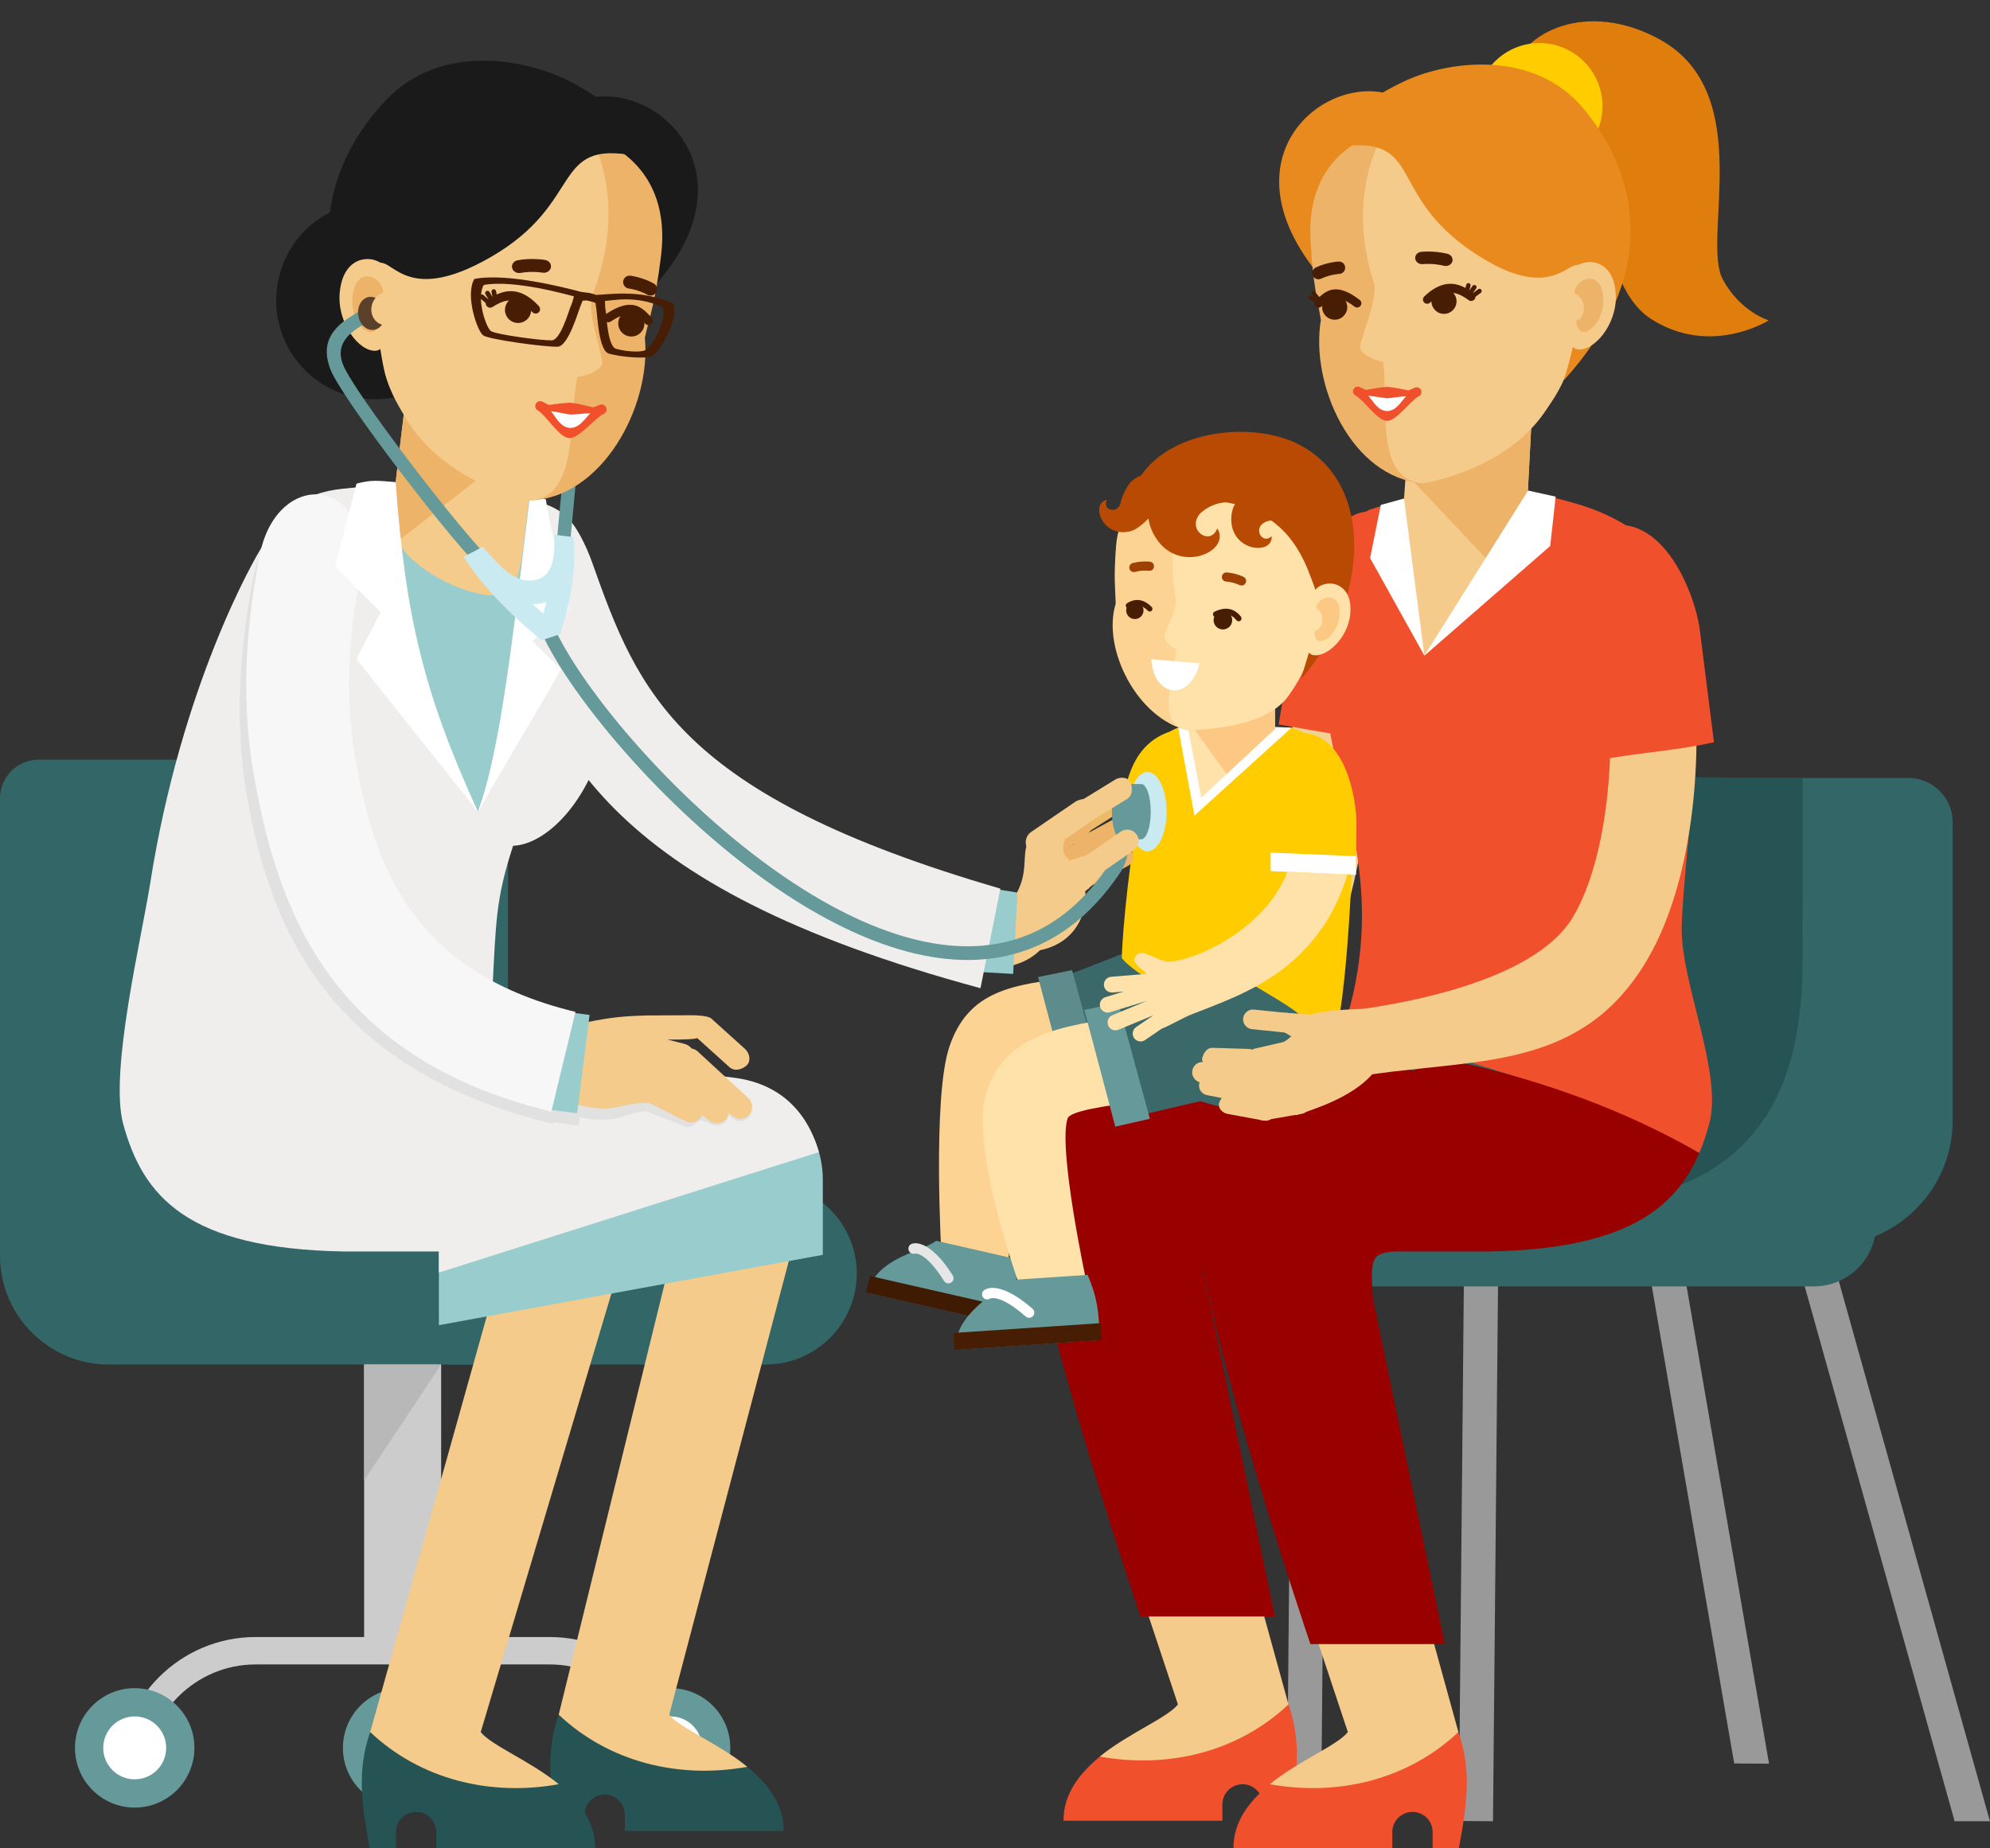 <?xml version="1.0" encoding="UTF-8"?><svg xmlns="http://www.w3.org/2000/svg" xmlns:xlink="http://www.w3.org/1999/xlink" height="607.0" preserveAspectRatio="xMidYMid meet" version="1.0" viewBox="0.0 -7.0 653.4 607.0" width="653.4" zoomAndPan="magnify"><rect x="0.0" y="-7.0" width="653.4" height="607.0" fill="#333333" stroke="none"/><defs><clipPath id="a"><path d="M 591 406 L 653.379 406 L 653.379 592 L 591 592 Z M 591 406"/></clipPath></defs><g><g><path d="M 455.848 215.633 C 453.973 222.324 452.617 232.328 451.105 243.461 C 447.777 267.984 443.777 297.449 431.266 318.551 C 416.766 343 404.555 346.254 382.758 352.051 C 379.223 352.988 375.418 354.004 372.52 354.844 L 364.707 327.887 C 369.434 326.512 372.641 325.656 375.605 324.871 C 390.23 320.98 398.426 318.797 407.059 304.242 C 416.719 287.953 420.293 261.629 423.266 239.719 C 424.926 227.461 426.422 216.445 428.781 208.039 L 455.848 215.633" fill="#f2d291" fill-rule="evenodd"/></g><g><path d="M 462.578 238.344 C 448.328 235.867 434.074 233.395 419.824 230.918 C 424.695 202.105 430.777 160.551 450.281 160.949 C 476.406 161.484 475.566 192.512 472.156 204.555 L 462.578 238.344" fill="#f1502d" fill-rule="evenodd"/></g><g><path d="M 449.734 402.043 L 600.195 402.043 C 622.715 402.043 641.137 383.621 641.137 361.105 L 641.137 262.992 C 641.137 255.012 634.605 248.484 626.629 248.484 L 449.734 248.484 L 449.734 402.043" fill="#366" fill-rule="evenodd"/></g><g><path d="M 491.934 407.586 L 490.211 591.094 L 478.988 591.004 L 480.711 407.496 L 491.934 407.586" fill="#999" fill-rule="evenodd"/></g><g><path d="M 552.559 408.328 L 580.848 572.195 L 569.414 572.117 L 541.469 410.223 L 552.559 408.328" fill="#999" fill-rule="evenodd"/></g><g clip-path="url(#a)"><path d="M 601.848 406.891 L 653.379 591.094 L 641.785 591.094 L 591.02 409.926 L 601.848 406.891" fill="#999" fill-rule="evenodd"/></g><g><path d="M 413.57 415.453 L 595.605 415.453 C 606.836 415.453 616.016 406.27 616.016 395.047 L 616.016 395.039 C 616.016 383.812 606.836 374.633 595.605 374.633 L 413.57 374.633 C 402.348 374.633 393.164 383.816 393.164 395.039 L 393.164 395.047 C 393.164 406.27 402.348 415.453 413.57 415.453" fill="#366" fill-rule="evenodd"/></g><g><path d="M 499.535 247.527 C 499.383 277.664 499.23 359.008 499.078 389.145 C 621.105 389.145 390.77 389.145 512.793 389.145 C 581.789 387.949 590.723 344.652 591.777 313.441 C 591.945 308.48 591.91 252.617 591.891 248.484 C 548.512 248.484 542.918 247.527 499.535 247.527" fill="#265454" fill-rule="evenodd"/></g><g><path d="M 435.578 396.316 L 433.844 580.988 L 422.621 580.902 L 424.355 396.227 L 435.578 396.316" fill="#999" fill-rule="evenodd"/></g><g><path d="M 388.844 552.719 C 415.402 552.719 396.504 552.719 423.062 552.719 C 427.531 565.449 425.801 576.867 423.219 590.918 L 414.605 590.918 L 414.605 585.559 C 414.605 581.918 411.629 578.938 407.984 578.938 C 404.34 578.938 401.359 581.918 401.359 585.559 L 401.359 590.918 L 349.211 590.918 C 349.094 582.234 354.387 575.461 361.012 569.961 C 370.223 562.309 385.441 557.129 388.844 552.719" fill="#f1502d" fill-rule="evenodd"/></g><g><path d="M 407.52 496.355 L 368.027 496.355 L 386.766 552.719 C 383.379 557.105 370.34 562.262 361.148 569.848 C 383.637 573.902 406.535 568.324 423.059 552.719 L 407.52 496.355" fill="#f5cb8b" fill-rule="evenodd"/></g><g><path d="M 394.98 410.301 L 418.59 523.84 L 374.477 523.84 C 374.477 523.84 332.957 401.879 336.852 374.633 C 340.742 347.391 388.422 344.234 388.422 344.234 C 398.918 335.445 419.148 333.941 419.23 331.734 C 428.293 333.938 465.164 341.109 502.137 362.574 C 494.152 381.27 477.227 394.129 433.016 394.895 L 401.754 394.895 C 394.758 395.652 394.074 396.578 394.98 410.301" fill="#900" fill-rule="evenodd"/></g><g><path d="M 441.289 330.441 C 454.891 287.785 441.359 258.883 436.801 233.941 C 433.543 216.129 439.672 163.832 449.715 160.383 C 455.633 158.352 462.113 156.887 468.312 155.137 C 481.906 151.305 490.414 150.539 517.965 158.543 C 537.426 164.199 549.465 176.719 553.977 187.738 C 563.09 201.684 552.703 275.488 552.172 297.195 C 551.719 315.734 565.812 345.141 561.184 362.129 C 560.281 365.441 559.223 368.625 557.926 371.656 C 520.957 350.191 450.352 332.641 441.289 330.441" fill="#f1502d" fill-rule="evenodd"/></g><g><path d="M 119.559 537.605 L 144.848 537.605 L 144.848 431.078 L 119.559 431.078 L 119.559 537.605" fill="#ccc" fill-rule="evenodd"/></g><g><path d="M 166.805 441.105 L 35.676 441.105 C 16.055 441.105 0 425.051 0 405.426 L 0 255.117 C 0 248.164 5.688 242.477 12.645 242.477 L 166.805 242.477 L 166.805 441.105" fill="#366" fill-rule="evenodd"/></g><g><path d="M 149.426 441.105 L 251.449 441.105 C 267.879 441.105 281.316 427.664 281.316 411.238 L 281.316 411.234 C 281.316 394.809 267.879 381.367 251.449 381.367 L 149.426 381.367 C 133 381.367 119.559 394.809 119.559 411.234 L 119.559 411.238 C 119.559 427.664 133 441.105 149.426 441.105" fill="#366" fill-rule="evenodd"/></g><g><path d="M 119.559 441.105 L 119.559 479.16 L 144.848 441.105 Z M 119.559 441.105" fill="#b8b8b8" fill-rule="evenodd"/></g><g><path d="M 132.203 539.598 L 83.902 539.598 C 74.035 539.598 65.066 543.641 58.559 550.145 C 52.051 556.652 48.012 565.625 48.012 575.488 L 39.004 575.488 C 39.004 563.137 44.055 551.91 52.188 543.777 C 60.324 535.641 71.551 530.594 83.902 530.594 L 132.203 530.594 L 132.203 539.598" fill="#ccc" fill-rule="evenodd"/></g><g><path d="M 44.227 547.387 C 55.059 547.387 63.836 556.164 63.836 566.996 C 63.836 577.824 55.059 586.605 44.227 586.605 C 33.398 586.605 24.621 577.824 24.621 566.996 C 24.621 556.164 33.398 547.387 44.227 547.387" fill="#699" fill-rule="evenodd"/></g><g><path d="M 44.227 556.664 C 49.934 556.664 54.562 561.289 54.562 566.996 C 54.562 572.703 49.934 577.328 44.227 577.328 C 38.523 577.328 33.898 572.703 33.898 566.996 C 33.898 561.289 38.523 556.664 44.227 556.664" fill="#fff" fill-rule="evenodd"/></g><g><path d="M 132.203 539.598 L 180.504 539.598 C 190.367 539.598 199.34 543.641 205.848 550.145 C 212.355 556.652 216.395 565.625 216.395 575.488 L 225.398 575.488 C 225.398 563.137 220.352 551.91 212.215 543.777 C 204.082 535.641 192.855 530.594 180.504 530.594 L 132.203 530.594 L 132.203 539.598" fill="#ccc" fill-rule="evenodd"/></g><g><path d="M 220.176 547.387 C 209.348 547.387 200.57 556.164 200.57 566.996 C 200.57 577.824 209.348 586.605 220.176 586.605 C 231.008 586.605 239.785 577.824 239.785 566.996 C 239.785 556.164 231.008 547.387 220.176 547.387" fill="#699" fill-rule="evenodd"/></g><g><path d="M 220.176 556.664 C 214.469 556.664 209.844 561.289 209.844 566.996 C 209.844 572.703 214.469 577.328 220.176 577.328 C 225.883 577.328 230.512 572.703 230.512 566.996 C 230.512 561.289 225.883 556.664 220.176 556.664" fill="#fff" fill-rule="evenodd"/></g><g><path d="M 132.203 547.387 C 143.031 547.387 151.812 556.164 151.812 566.996 C 151.812 577.824 143.031 586.605 132.203 586.605 C 121.371 586.605 112.594 577.824 112.594 566.996 C 112.594 556.164 121.371 547.387 132.203 547.387" fill="#699" fill-rule="evenodd"/></g><g><path d="M 132.203 556.664 C 137.91 556.664 142.535 561.289 142.535 566.996 C 142.535 572.703 137.91 577.328 132.203 577.328 C 126.496 577.328 121.871 572.703 121.871 566.996 C 121.871 561.289 126.496 556.664 132.203 556.664" fill="#fff" fill-rule="evenodd"/></g><g><path d="M 217.664 556.094 C 191.109 556.094 210.008 556.094 183.449 556.094 C 178.98 568.824 180.711 580.242 183.293 594.293 L 191.902 594.293 L 191.902 588.934 C 191.902 585.289 194.883 582.312 198.527 582.312 C 202.172 582.312 205.148 585.289 205.148 588.934 L 205.148 594.293 L 257.297 594.293 C 257.414 585.609 252.121 578.832 245.5 573.332 C 236.289 565.684 221.07 560.5 217.664 556.094" fill="#265454" fill-rule="evenodd"/></g><g><path d="M 227.496 376.801 L 266.988 376.801 L 219.746 556.094 C 223.133 560.48 236.172 565.633 245.363 573.219 C 222.875 577.273 199.973 571.695 183.449 556.094 L 227.496 376.801" fill="#f5cb8b" fill-rule="evenodd"/></g><g><path d="M 155.766 561.801 C 129.207 561.801 148.109 561.801 121.551 561.801 C 117.078 574.535 118.809 585.949 121.391 600 L 130.004 600 L 130.004 594.641 C 130.004 591 132.984 588.02 136.625 588.02 C 140.27 588.02 143.25 591 143.25 594.641 L 143.25 600 L 195.398 600 C 195.516 591.32 190.223 584.543 183.602 579.043 C 174.387 571.391 159.172 566.211 155.766 561.801" fill="#265454" fill-rule="evenodd"/></g><g><path d="M 172.445 380.227 L 211.938 380.227 L 157.844 561.801 C 161.23 566.188 174.27 571.344 183.465 578.93 C 160.973 582.984 138.07 577.406 121.551 561.801 L 172.445 380.227" fill="#f5cb8b" fill-rule="evenodd"/></g><g><path d="M 270.16 405.086 L 144.098 428.191 L 144.098 347.512 L 237.316 347.512 C 255.379 347.512 270.16 362.293 270.16 380.355 L 270.16 405.086" fill="#9cc" fill-rule="evenodd"/></g><g><path d="M 144.098 410.914 C 185.633 397.742 227.078 384.602 268.895 371.344 C 264.953 357.625 255.602 348.68 240.773 346.887 L 160.652 337.199 C 164.398 275.797 159.074 295.441 188.273 216.629 C 194.566 199.645 194.785 180.938 188.598 166.438 C 186.156 160.711 179.082 157.941 172.922 157.07 L 133 151.438 L 112.539 153.5 C 99.438 154.82 90.711 161.254 86.203 172.277 C 83.422 176.531 59.539 218.07 49.324 283.016 C 46.441 301.332 35.832 345.145 40.457 362.129 C 46.922 385.859 61.453 403.09 112.84 403.98 L 144.098 403.98 L 144.098 410.914" fill="#f0eded" fill-rule="evenodd"/></g><g><path d="M 444.633 561.801 C 471.191 561.801 452.293 561.801 478.852 561.801 C 483.32 574.535 481.59 585.949 479.008 600 L 470.398 600 L 470.398 594.641 C 470.398 591 467.418 588.02 463.773 588.02 C 460.133 588.02 457.152 591 457.152 594.641 L 457.152 600 L 405.004 600 C 404.887 591.32 410.176 584.543 416.801 579.043 C 426.012 571.391 441.23 566.211 444.633 561.801" fill="#f1502d" fill-rule="evenodd"/></g><g><path d="M 463.309 505.438 L 423.816 505.438 L 442.555 561.801 C 439.168 566.188 426.129 571.344 416.938 578.93 C 439.426 582.984 462.328 577.406 478.852 561.801 L 463.309 505.438" fill="#f5cb8b" fill-rule="evenodd"/></g><g><path d="M 462.648 133.398 L 503.273 123.359 L 500.695 172.891 L 467.688 208.324 C 463.77 198.949 459.336 180.488 460.07 170.031 L 462.648 133.398" fill="#f5cb8b" fill-rule="evenodd"/></g><g><path d="M 492.711 181.465 L 461.59 148.484 L 462.648 133.398 L 503.273 123.359 L 500.695 172.891 C 500.461 176.238 493.992 179.027 492.711 181.465" fill="#edb368" fill-rule="evenodd"/></g><g><path d="M 467.688 208.324 L 509 172.297 L 510.789 156.094 L 501.727 154.102 L 467.688 208.324" fill="#fff" fill-rule="evenodd"/></g><g><path d="M 467.688 208.324 L 449.859 176.258 L 453.379 158.816 L 460.984 156.715 L 467.688 208.324" fill="#fff" fill-rule="evenodd"/></g><g><path d="M 496.004 17.922 C 499.414 3.188 521.324 -7.047 544.984 5.965 C 576.926 23.531 558.512 71.672 565.688 84.812 C 571.523 95.5 580.738 98.211 580.738 98.211 C 580.738 98.211 561.641 110.336 542.02 97.688 C 522.398 85.043 524.957 34.586 521.262 25.582 C 517.566 16.578 509.652 21.012 506.57 25.668 C 505.586 32.062 496.004 17.922 496.004 17.922" fill="#e07e0d" fill-rule="evenodd"/></g><g><path d="M 505.441 48.566 C 516.855 48.566 526.16 39.262 526.16 27.848 C 526.16 16.438 516.855 7.133 505.441 7.133 C 494.031 7.133 484.727 16.438 484.727 27.848 C 484.727 39.262 494.031 48.566 505.441 48.566" fill="#fc0" fill-rule="evenodd"/></g><g><path d="M 462.844 27.145 C 442.16 12.008 399.973 39.848 431.062 80.781 C 444.867 59.367 462.844 27.145 462.844 27.145" fill="#e98a1e" fill-rule="evenodd"/></g><g><path d="M 461.492 34.781 C 449.77 35.613 428.633 43.711 430.301 72.125 C 431.18 87.148 432.531 90.863 433.695 98.082 C 430.152 119.316 443.746 149.867 467.219 151.727 C 465.176 110.016 463.531 76.496 461.492 34.781" fill="#edb368" fill-rule="evenodd"/></g><g><path d="M 461.117 27.184 C 472.863 26.863 516.008 27.699 518.641 68.879 C 521.273 110.055 512.234 120.734 507.641 127.664 C 497.141 143.508 477.828 149.828 467.219 151.727 C 451.016 150.559 456.105 125.816 454.102 111.797 C 450.371 111.172 446.102 108.598 446.551 106.695 C 448.008 100.516 451.652 92.801 451.352 86.699 C 443.629 63.281 448.051 41.637 461.117 27.184" fill="#f5cb8b" fill-rule="evenodd"/></g><g><path d="M 466.629 75.699 C 465.387 75.836 464.516 76.852 464.684 77.969 C 464.852 79.082 465.992 79.875 467.23 79.738 C 467.242 79.738 470.473 79.379 474.098 80.277 C 475.312 80.574 476.555 79.938 476.871 78.852 C 477.191 77.77 476.465 76.645 475.254 76.344 C 470.777 75.234 466.641 75.699 466.629 75.699" fill="#471e04" fill-rule="evenodd"/></g><g><path d="M 439.543 78.887 C 440.664 78.832 441.621 79.695 441.676 80.82 C 441.73 81.941 440.863 82.895 439.742 82.949 C 439.734 82.949 436.809 83.09 433.766 84.523 C 432.746 85.004 431.531 84.566 431.051 83.547 C 430.574 82.531 431.012 81.316 432.031 80.836 C 435.789 79.062 439.531 78.887 439.543 78.887" fill="#471e04" fill-rule="evenodd"/></g><g><path d="M 513.324 118.043 C 513.98 117.234 520.785 92.91 519.742 80.793 C 515.191 76.121 510.895 94.023 483.746 75.875 C 455.176 56.777 467.547 37.645 440.348 41.117 C 443.383 31.719 445.113 27.445 460.449 19.992 C 475.316 12.766 503.617 9.129 519.871 28.598 C 539.035 51.555 544.254 84.207 513.324 118.043" fill="#e98a1e" fill-rule="evenodd"/></g><g><path d="M 514.496 85.102 C 515.445 82.227 516.688 80.191 520.152 79.285 C 523.617 78.379 530.059 79.852 530.531 89.777 C 531.004 99.699 523.145 108.637 517.855 107.711 C 512.559 106.785 514.125 87.773 514.496 85.102" fill="#f5cb8b" fill-rule="evenodd"/></g><g><path d="M 516.977 88.266 C 517.777 86.594 518.789 85.211 520.895 84.66 C 523.004 84.109 526.133 85.016 526.418 91.055 C 526.707 97.094 522.719 102.523 519.496 101.961 C 518.477 101.781 517.852 100.34 517.469 98.461 C 519.371 97.793 520.465 95.477 519.941 93.059 C 519.551 91.242 518.355 89.855 516.938 89.352 C 516.953 88.676 516.977 88.266 516.977 88.266" fill="#edb368" fill-rule="evenodd"/></g><g><path d="M 455.383 131.203 C 458.426 131.395 463.145 124.492 465.852 123.148 C 466.629 122.777 466.957 121.844 466.586 121.066 C 466.211 120.289 465.281 119.961 464.504 120.332 C 464.496 120.336 463.66 120.734 462.449 121.211 C 461.188 120.938 457.762 120.215 455.598 120.055 L 455.59 120.055 L 455.559 120.051 L 455.43 120.051 L 455.426 120.055 L 455.418 120.055 C 453.25 120.164 449.809 120.805 448.539 121.051 C 447.344 120.547 446.516 120.129 446.508 120.129 C 445.742 119.738 444.801 120.043 444.41 120.812 C 444.02 121.578 444.328 122.52 445.094 122.91 C 447.672 124.266 452.461 131.32 455.383 131.203" fill="#f1502d" fill-rule="evenodd"/></g><g><path d="M 455.418 128.012 C 458.398 127.848 459.559 125.504 461.676 123.102 C 459.605 123.23 457.523 123.652 455.465 123.781 C 453.41 123.605 451.34 123.133 449.273 122.957 C 451.336 125.41 452.438 127.781 455.418 128.012" fill="#fff" fill-rule="evenodd"/></g><g><path d="M 473.902 87.836 C 471.629 87.957 469.883 89.898 470.004 92.172 C 470.125 94.445 472.066 96.191 474.34 96.07 C 476.617 95.949 478.359 94.008 478.238 91.734 C 478.117 89.461 476.176 87.715 473.902 87.836" fill="#471e04" fill-rule="evenodd"/></g><g><path d="M 482.242 91.586 C 482.875 92.031 483.746 91.879 484.188 91.246 C 484.629 90.617 484.48 89.746 483.848 89.305 L 483.707 89.203 C 480.52 86.965 475.148 83.191 467.648 90.355 C 467.09 90.887 467.07 91.77 467.602 92.324 C 468.133 92.883 469.012 92.902 469.57 92.371 C 475.414 86.789 479.609 89.738 482.102 91.488 L 482.242 91.586" fill="#471e04" fill-rule="evenodd"/></g><g><path d="M 438.02 89.754 C 440.293 89.633 442.23 91.379 442.355 93.652 C 442.477 95.926 440.73 97.867 438.457 97.988 C 436.184 98.109 434.242 96.363 434.121 94.09 C 434 91.816 435.742 89.875 438.02 89.754" fill="#471e04" fill-rule="evenodd"/></g><g><path d="M 433.816 93.699 C 433.238 94.207 432.355 94.148 431.848 93.57 C 431.344 92.992 431.398 92.109 431.977 91.602 L 432.109 91.488 C 435.039 88.922 438.227 85.168 446.449 91.488 C 447.059 91.957 447.172 92.832 446.703 93.441 C 446.238 94.055 445.363 94.168 444.754 93.699 C 438.344 88.773 436.234 91.578 433.945 93.586 L 433.816 93.699" fill="#471e04" fill-rule="evenodd"/></g><g><path d="M 486.223 89.145 C 486.547 88.906 486.613 88.449 486.375 88.129 C 486.133 87.805 485.676 87.734 485.355 87.977 L 482.801 89.883 C 482.477 90.121 482.41 90.578 482.652 90.902 C 482.891 91.227 483.348 91.289 483.668 91.051 L 486.223 89.145" fill="#471e04" fill-rule="evenodd"/></g><g><path d="M 484.691 87.723 C 484.922 87.395 484.84 86.941 484.512 86.711 C 484.18 86.48 483.727 86.562 483.496 86.891 L 481.668 89.5 C 481.441 89.828 481.52 90.281 481.848 90.512 C 482.176 90.742 482.633 90.66 482.859 90.332 L 484.691 87.723" fill="#471e04" fill-rule="evenodd"/></g><g><path d="M 482.84 86.875 C 482.945 86.488 482.715 86.09 482.328 85.984 C 481.941 85.879 481.539 86.109 481.438 86.496 L 480.602 89.574 C 480.5 89.961 480.73 90.359 481.117 90.465 C 481.504 90.566 481.902 90.34 482.008 89.949 L 482.84 86.875" fill="#471e04" fill-rule="evenodd"/></g><g><path d="M 429.938 91.227 C 429.641 91.051 429.539 90.664 429.715 90.363 C 429.891 90.066 430.277 89.965 430.578 90.141 L 432.949 91.547 C 433.246 91.723 433.348 92.105 433.172 92.406 C 432.996 92.707 432.609 92.809 432.309 92.633 L 429.938 91.227" fill="#471e04" fill-rule="evenodd"/></g><g><path d="M 430.711 89.594 C 430.48 89.332 430.508 88.934 430.77 88.707 C 431.031 88.48 431.43 88.508 431.656 88.766 L 433.473 90.844 C 433.699 91.102 433.672 91.5 433.41 91.73 C 433.148 91.957 432.75 91.93 432.523 91.668 L 430.711 89.594" fill="#471e04" fill-rule="evenodd"/></g><g><path d="M 450.773 419.383 L 474.379 532.922 L 430.266 532.922 C 430.266 532.922 388.746 410.965 392.641 383.719 C 396.531 356.473 444.211 353.316 444.211 353.316 C 454.707 344.527 474.938 343.027 475.023 340.82 C 484.086 343.02 520.957 350.191 557.926 371.656 C 549.941 390.352 533.016 403.215 488.805 403.98 L 457.543 403.98 C 450.547 404.734 449.863 405.66 450.773 419.383" fill="#900" fill-rule="evenodd"/></g><g><path d="M 553.715 199 C 560.195 231.156 557.902 279.426 540.68 308.465 C 519.594 344.012 486.289 340.648 450.551 345.801 L 447.875 324.273 C 468.133 321.355 505.109 313.312 516.469 294.16 C 529.652 271.93 531.148 229.031 526.203 204.504 L 553.715 199" fill="#f5cb8b" fill-rule="evenodd"/></g><g><path d="M 562.762 236.746 C 548.645 239.91 535.383 240.246 521.27 243.41 C 514.746 214.926 510.566 172.871 523.777 167.109 C 544.895 157.902 556.555 187.465 558.117 199.883 L 562.762 236.746" fill="#f1502d" fill-rule="evenodd"/></g><g><path d="M 189.965 205.195 C 200.16 209.395 202.453 227.281 195.094 245.145 C 187.73 263.008 173.5 274.078 163.305 269.879 C 153.109 265.676 150.812 247.789 158.176 229.93 C 165.535 212.066 179.77 200.992 189.965 205.195" fill="#f0eded" fill-rule="evenodd"/></g><g><path d="M 212.562 358.102 C 217.453 360.176 219.016 360.305 224.559 362.812 C 226.523 363.707 228.234 362.387 229.762 360.855 L 232.875 361.82 C 234.562 363.176 237.047 362.906 238.406 361.223 C 238.895 360.613 239.176 359.902 239.25 359.18 L 240.453 360.289 C 242.109 361.684 244.602 361.469 245.996 359.816 L 245.996 359.812 C 247.391 358.156 247.18 355.668 245.523 354.273 L 228.305 339.781 C 227.75 339.309 227.098 339.02 226.422 338.91 C 225.84 338.184 224.984 337.617 224.051 337.379 L 218.504 335.961 C 141.734 327.367 118.73 274.043 114.32 248.531 C 110.867 228.57 112.73 208.414 115.676 192.363 C 122.195 156.863 88.98 153.461 83.188 182.812 C 79.352 202.242 76.512 228 81.043 254.211 C 88.645 298.16 108.117 344.359 181.625 362.086 L 181.754 361.57 L 190.098 362.629 L 190.449 359.844 C 194.355 360.902 198.129 360.828 201.441 360.426 C 204.703 360.027 208.047 357.785 212.562 358.102" fill="#e1e1e1" fill-rule="evenodd"/></g><g><path d="M 213.004 355.234 C 217.895 357.309 219.715 358.738 225.258 361.25 C 227.227 362.145 229.57 361.266 230.465 359.293 L 230.535 359.121 L 232.922 361.039 C 234.609 362.395 237.098 362.125 238.453 360.441 C 238.941 359.836 239.223 359.121 239.297 358.395 L 240.504 359.508 C 242.156 360.902 244.648 360.688 246.047 359.035 L 246.047 359.031 C 247.438 357.379 247.227 354.887 245.57 353.488 L 229.008 338.215 C 228.449 337.746 227.797 337.457 227.121 337.348 C 226.539 336.617 225.684 336.051 224.754 335.812 L 219.203 334.395 C 223.41 334.41 228.062 334.34 228.922 333.895 L 239.477 343.414 C 241.082 344.867 243.355 344.379 245.023 342.996 C 246.688 341.613 246.211 338.898 244.602 337.449 L 233.539 327.469 C 232.496 326.57 228.727 326.395 227.156 326.402 L 212.254 326.473 C 202.031 326.773 198.996 327.453 189.215 329.352 C 177.121 333.074 170.293 346.902 178.008 351 C 185.719 355.102 194.191 357.719 200.84 356.906 C 204.102 356.508 208.488 354.918 213.004 355.234" fill="#f5cb8b" fill-rule="evenodd"/></g><g><path d="M 184.477 325.145 L 193.582 326.297 L 189.496 358.59 L 180.387 357.434 L 184.477 325.145" fill="#9cc" fill-rule="evenodd"/></g><g><path d="M 117.812 184.68 C 114.863 200.727 113.004 220.883 116.453 240.848 C 122.059 273.246 132.336 311.645 188.949 325.301 L 181.023 358.047 C 107.516 340.316 90.777 290.473 83.18 246.523 C 78.648 220.312 81.488 194.555 85.32 175.129 C 91.113 145.773 124.332 149.176 117.812 184.68" fill="#f7f7f7" fill-rule="evenodd"/></g><g><path d="M 374.883 339.008 C 367.531 340.508 361.352 341.242 355.699 341.914 C 346.121 343.051 338.895 343.914 338.316 345.645 C 334.48 357.148 330.852 410.578 330.859 410.711 L 309.156 405.898 C 309.148 405.75 306.078 353.668 311.688 336.844 C 317.949 318.059 332.762 316.301 352.395 313.965 C 357.867 313.316 363.859 312.605 369.27 311.5 L 374.883 339.008" fill="#fcd392" fill-rule="evenodd"/></g><g><path d="M 415.664 333.91 C 416.828 332.52 420.293 325.703 419.301 323.965 C 412.984 312.918 397.965 308.207 388.453 300.199 C 375.281 302.551 357.723 310.969 346.559 314.574 C 349.414 326.18 352.273 337.785 355.133 349.391 C 364.621 347.305 369.516 345.949 379.004 343.863 C 402.031 351.383 409.266 341.543 415.664 333.91" fill="#3b696a" fill-rule="evenodd"/></g><g><path d="M 362.367 349.625 L 352.004 311.578 L 340.828 313.859 L 351.016 352.219 L 362.367 349.625" fill="#5e8c8c" fill-rule="evenodd"/></g><g><path d="M 307.367 400.465 C 322.129 403.832 318.605 403.027 333.367 406.402 C 334.238 414.047 333.527 419.648 330.879 428.039 C 316.117 424.668 299.723 420.922 284.957 417.555 C 287.434 405.98 303.152 403.934 307.367 400.465" fill="#699" fill-rule="evenodd"/></g><g><path d="M 284.379 417.473 L 331.613 428.258 L 332.859 422.793 L 285.625 412.012 L 284.379 417.473" fill="#401b04" fill-rule="evenodd"/></g><g><path d="M 299.961 404.738 C 299.023 404.742 298.266 403.988 298.262 403.055 C 298.258 402.117 299.012 401.355 299.945 401.352 C 299.965 401.352 305.223 399.738 312.84 411.863 C 313.336 412.656 313.098 413.703 312.305 414.203 C 311.512 414.699 310.465 414.461 309.969 413.668 C 303.359 403.148 299.977 404.738 299.961 404.738" fill="#e6e6e6" fill-rule="evenodd"/></g><g><path d="M 392.875 276.973 L 366.863 266.539 C 369.328 253.965 369.289 236.164 387.191 232.422 C 400.961 237.953 400.75 255.328 398.68 261.016 L 392.875 276.973" fill="#fc0" fill-rule="evenodd"/></g><g><path d="M 402.211 231.949 C 395.172 231.996 390.562 231.949 386.855 231.965 C 378.012 235.082 377.602 244.492 373.949 260.219 C 371.461 270.938 368.578 297.109 368.332 307.652 C 376.547 317.707 418.59 335.309 436.895 337.273 C 441.664 330.148 444.133 280.559 444.133 267.379 C 444.133 250.953 439.195 236.883 424.062 231.973 C 417.473 232.203 410.938 231.895 402.211 231.949" fill="#fc0" fill-rule="evenodd"/></g><g><path d="M 424.062 231.973 L 392.18 260.844 L 386.855 231.965 C 398.359 231.504 412.613 231.348 424.062 231.973" fill="#fff" fill-rule="evenodd"/></g><g><path d="M 418.625 214.191 L 392.055 214.191 L 390.125 232.383 L 394.41 254.977 L 418.625 232.383 L 418.625 214.191" fill="#ffe2a9" fill-rule="evenodd"/></g><g><path d="M 402.75 247.195 L 418.625 232.383 L 418.645 214.191 L 392.07 214.191 L 392.07 232.383 L 402.75 247.195" fill="#fcc883" fill-rule="evenodd"/></g><g><path d="M 398.547 145.953 C 398.547 145.953 363.211 138.363 371.82 175.121 C 383.785 161.164 398.547 145.953 398.547 145.953" fill="#b84a04" fill-rule="evenodd"/></g><g><path d="M 397.477 148.715 C 389.02 148.16 368.031 151.879 366.445 172.352 C 365.609 183.176 366.207 185.961 366.336 191.238 C 361.727 206.066 373.535 229.234 390.129 232.855 C 392.75 202.844 394.855 178.727 397.477 148.715" fill="#fcd392" fill-rule="evenodd"/></g><g><path d="M 397.953 143.246 C 406.379 144.164 437.133 148.984 434.988 178.672 C 432.84 208.359 426.637 216.219 423.293 221.195 C 416.496 231.324 397.898 232.539 390.129 232.855 C 378.664 230.438 386.102 216.207 386.039 205.988 C 383.438 205.18 381.922 202.535 382.426 201.219 C 384.07 196.945 385.719 194.605 386.102 190.215 C 382.871 172.723 387.195 152.297 397.953 143.246" fill="#ffe2a9" fill-rule="evenodd"/></g><g><path d="M 427.277 215.898 C 429.418 207.25 433.258 198.871 433.672 190.246 C 430.875 186.461 429.566 174.797 420.254 166.23 C 403.988 151.27 378.348 160.113 371.441 155.641 C 378.375 134.531 409.797 130.516 426.32 138.875 C 451.535 151.629 449.695 190.219 427.277 215.898" fill="#b84a04" fill-rule="evenodd"/></g><g><path d="M 430.559 188.852 C 431.672 186.57 432.934 185.02 435.914 184.66 C 438.898 184.301 444.086 186.258 443.352 194.559 C 442.613 202.855 435.066 209.391 430.777 208.016 C 426.484 206.648 429.945 191.027 430.559 188.852" fill="#ffe2a9" fill-rule="evenodd"/></g><g><path d="M 432.258 191.762 C 433.113 190.465 434.109 189.43 435.922 189.211 C 437.738 188.992 440.234 190.102 439.785 195.152 C 439.34 200.203 435.406 204.262 432.797 203.426 C 431.969 203.16 431.613 201.895 431.512 200.285 C 433.164 199.949 434.336 198.148 434.176 196.078 C 434.059 194.527 433.223 193.238 432.102 192.66 C 432.191 192.098 432.258 191.762 432.258 191.762" fill="#fcc883" fill-rule="evenodd"/></g><g><path d="M 378.09 209.484 C 378.195 214.926 381.129 219.344 385.109 219.691 C 389.09 220.039 392.742 216.195 393.789 210.855 L 378.09 209.484" fill="#fff" fill-rule="evenodd"/></g><g><path d="M 401.793 193.609 C 400.109 193.465 398.629 194.707 398.48 196.391 C 398.336 198.07 399.578 199.555 401.262 199.699 C 402.945 199.848 404.426 198.602 404.574 196.922 C 404.719 195.238 403.477 193.758 401.793 193.609" fill="#471e04" fill-rule="evenodd"/></g><g><path d="M 373.312 190.684 C 371.785 190.301 370.238 191.223 369.855 192.75 C 369.469 194.273 370.395 195.824 371.922 196.211 C 373.445 196.594 374.992 195.668 375.379 194.145 C 375.766 192.617 374.84 191.07 373.312 190.684" fill="#471e04" fill-rule="evenodd"/></g><g><path d="M 399.613 195.578 C 399.145 195.801 398.578 195.602 398.352 195.129 C 398.129 194.656 398.332 194.094 398.805 193.867 C 399.578 193.496 400.906 192.91 402.465 192.898 C 404.078 192.891 405.879 193.48 407.453 195.512 C 407.773 195.926 407.699 196.52 407.285 196.84 C 406.875 197.16 406.277 197.082 405.961 196.672 C 404.828 195.215 403.578 194.785 402.477 194.793 C 401.316 194.805 400.246 195.277 399.613 195.578" fill="#471e04" fill-rule="evenodd"/></g><g><path d="M 378.141 192.32 C 378.488 192.66 378.492 193.219 378.152 193.566 C 377.809 193.914 377.25 193.918 376.902 193.578 C 376.438 193.121 375.645 192.375 374.625 192.012 C 373.656 191.668 372.43 191.664 370.984 192.605 C 370.574 192.867 370.027 192.754 369.762 192.344 C 369.496 191.934 369.613 191.387 370.023 191.121 C 372.031 189.816 373.797 189.848 375.215 190.352 C 376.582 190.836 377.57 191.758 378.141 192.32" fill="#471e04" fill-rule="evenodd"/></g><g><path d="M 377.223 180.438 C 378.043 180.539 378.793 179.961 378.898 179.137 C 379 178.316 378.418 177.566 377.598 177.465 C 377.59 177.465 374.855 177.109 371.898 177.91 C 371.102 178.129 370.625 178.953 370.844 179.754 C 371.059 180.555 371.883 181.027 372.684 180.809 C 375.074 180.16 377.215 180.438 377.223 180.438" fill="#9d4004" fill-rule="evenodd"/></g><g><path d="M 402.758 180.992 C 401.93 180.949 401.227 181.59 401.188 182.414 C 401.148 183.242 401.785 183.945 402.609 183.984 C 402.617 183.984 404.773 184.086 407.016 185.141 C 407.766 185.492 408.66 185.168 409.012 184.418 C 409.363 183.668 409.039 182.773 408.289 182.422 C 405.52 181.117 402.762 180.992 402.758 180.992" fill="#9d4004" fill-rule="evenodd"/></g><g><path d="M 383.941 149.758 C 396.836 148.098 404.52 150.57 405.727 158.191 C 399.152 156.867 394.445 161.105 393.867 161.836 C 389.605 167.211 397.527 172.441 399.672 166.512 C 404.656 174.18 386.07 182.414 378.723 168.273 C 375.395 161.867 376.773 155.547 383.941 149.758" fill="#b84a04" fill-rule="evenodd"/></g><g><path d="M 383.688 150.941 C 378.141 150.598 378.09 146.844 372.613 150.18 C 369.691 151.961 368.066 157.352 367.973 157.914 C 367.273 162.055 361.645 160.586 363.465 157.184 C 357.938 158.055 361.793 169.887 371.242 167.445 C 375.52 166.34 383.984 156.574 383.688 150.941" fill="#b84a04" fill-rule="evenodd"/></g><g><path d="M 413.555 153.781 L 418.441 163.672 C 417.156 163.895 416.16 164.117 415.57 164.371 C 411.215 166.211 414.281 171.996 417.535 169.117 C 418.02 175.402 404.055 174.246 404.277 163.262 C 404.379 158.285 407.305 154.918 413.555 153.781" fill="#b84a04" fill-rule="evenodd"/></g><g><path d="M 391.504 351.719 C 385.094 353.027 379.41 353.848 373.98 354.625 C 361.785 356.379 351.348 357.879 350.539 360.312 C 347.301 370.027 356.617 413.484 356.656 413.602 L 336.648 420.609 C 336.605 420.465 317.703 370.125 323.91 351.508 C 330.246 332.504 348.586 329.867 370.016 326.785 C 375.402 326.012 381.043 325.199 385.891 324.211 L 391.504 351.719" fill="#ffe2a9" fill-rule="evenodd"/></g><g><path d="M 330.512 413.434 C 345.617 412.426 342.012 412.668 357.121 411.66 C 360.148 418.734 361.074 424.305 360.945 433.102 C 345.84 434.109 329.059 435.23 313.945 436.238 C 313 424.441 327.469 417.969 330.512 413.434" fill="#699" fill-rule="evenodd"/></g><g><path d="M 313.371 436.328 L 361.715 433.102 L 361.34 427.512 L 312.996 430.734 L 313.371 436.328" fill="#471e04" fill-rule="evenodd"/></g><g><path d="M 324.641 419.656 C 323.746 419.93 322.801 419.426 322.527 418.531 C 322.258 417.637 322.762 416.691 323.656 416.418 C 323.676 416.41 328.246 413.359 339.023 422.789 C 339.727 423.402 339.801 424.477 339.184 425.18 C 338.566 425.883 337.496 425.957 336.793 425.34 C 327.441 417.16 324.656 419.652 324.641 419.656" fill="#fff" fill-rule="evenodd"/></g><g><path d="M 430.848 344.688 C 432.012 343.297 435.477 336.48 434.484 334.742 C 428.168 323.695 413.148 318.984 403.637 310.977 C 390.465 313.328 372.906 321.746 361.742 325.352 C 364.602 336.957 367.457 348.562 370.316 360.168 C 379.805 358.082 384.699 356.727 394.191 354.641 C 417.215 362.16 424.449 352.32 430.848 344.688" fill="#3b696a" fill-rule="evenodd"/></g><g><path d="M 377.551 360.402 L 367.188 322.355 L 356.016 324.637 L 366.199 362.992 L 377.551 360.402" fill="#699" fill-rule="evenodd"/></g><g><path d="M 424.066 262.699 C 429.207 291.668 394.684 308.5 383.777 308.824 C 381.688 308.887 377.5 306.461 375.457 305.988 C 374.07 305.668 372.691 306.613 372.41 308.008 C 372.168 309.199 375.289 311.938 376.344 312.445 C 376.27 312.57 376.207 312.703 376.148 312.844 C 372.375 313.152 368.602 313.465 364.828 313.773 C 363.41 313.891 362.348 315.141 362.465 316.559 C 362.465 316.559 362.465 316.559 362.465 316.562 C 362.578 317.977 363.836 319.039 365.254 318.926 C 366.488 318.824 367.723 318.723 368.961 318.621 C 366.953 319.238 364.949 319.859 362.941 320.477 C 361.582 320.895 360.816 322.352 361.234 323.711 C 361.652 325.07 363.109 325.84 364.465 325.418 C 368.543 324.16 372.621 322.902 376.699 321.645 L 365.258 326.383 C 363.941 326.93 363.312 328.449 363.855 329.762 L 363.859 329.762 C 364.402 331.078 365.922 331.703 367.234 331.16 L 378.742 326.395 L 373.039 330.289 C 371.863 331.09 371.562 332.703 372.363 333.879 L 372.363 333.883 C 373.164 335.055 374.781 335.359 375.953 334.559 L 381.406 330.836 C 383.246 330.195 388.871 327.07 390.719 326.328 C 407.836 319.457 437.07 311.262 444.668 271.109 C 449.848 243.746 420.922 244.969 424.066 262.699" fill="#ffe2a9" fill-rule="evenodd"/></g><g><path d="M 445.207 280.262 L 417.207 279.078 C 415.348 266.395 412.109 243.191 427.746 233.703 C 442.574 234.344 445.434 257.23 445.371 263.281 L 445.207 280.262" fill="#fc0" fill-rule="evenodd"/></g><g><path d="M 445.207 280.262 L 417.207 279.078 L 417.207 272.992 L 445.207 274.18 L 445.207 280.262" fill="#fff" fill-rule="evenodd"/></g><g><path d="M 367.547 271.816 L 355.031 278.656 C 353.535 279.473 352.98 281.363 353.797 282.863 C 354.613 284.359 356.508 284.914 358.004 284.098 L 370.52 277.258 C 372.016 276.441 372.57 274.551 371.754 273.051 C 370.938 271.555 369.047 271 367.547 271.816" fill="#edb368" fill-rule="evenodd"/></g><g><path d="M 353.473 279.723 L 343.168 286.344 C 341.695 287.34 341.309 289.359 342.305 290.832 C 343.301 292.305 345.32 292.691 346.793 291.695 L 357.102 285.074 C 358.594 284.113 358.695 282.207 357.965 280.586 L 357.961 280.586 C 357.227 278.969 354.969 278.762 353.473 279.723" fill="#edba68" fill-rule="evenodd"/></g><g><path d="M 366.758 261.41 L 354.242 268.25 C 352.746 269.066 352.188 270.957 353.008 272.453 L 353.008 272.457 C 353.824 273.953 355.715 274.508 357.215 273.691 L 369.727 266.852 C 371.227 266.035 371.781 264.141 370.965 262.645 C 370.145 261.148 368.254 260.59 366.758 261.41" fill="#edb368" fill-rule="evenodd"/></g><g><path d="M 353.199 269.828 L 342.895 276.449 C 341.422 277.449 341.031 279.469 342.031 280.941 C 343.027 282.414 345.047 282.801 346.52 281.805 L 356.824 275.184 C 358.32 274.223 358.422 272.312 357.688 270.695 C 356.953 269.074 354.695 268.867 353.199 269.828" fill="#edb368" fill-rule="evenodd"/></g><g><path d="M 366.738 252.91 L 354.695 260.547 C 353.254 261.457 352.82 263.383 353.734 264.824 C 354.645 266.266 356.57 266.695 358.012 265.785 L 370.055 258.148 C 371.496 257.234 371.93 255.309 371.016 253.871 C 370.105 252.43 368.18 251.996 366.738 252.91" fill="#edba68" fill-rule="evenodd"/></g><g><path d="M 353.207 261.711 L 343.352 268.984 C 341.945 270.074 341.691 272.117 342.781 273.52 L 342.781 273.523 C 343.871 274.926 345.914 275.184 347.316 274.094 L 357.172 266.816 C 358.602 265.762 358.582 263.848 357.742 262.281 C 356.906 260.715 354.637 260.652 353.207 261.711" fill="#edb368" fill-rule="evenodd"/></g><g><path d="M 346.637 261.773 C 343.859 263.59 338.664 265.555 337.062 270.738 C 335.5 275.801 338.426 282.367 329.766 291.902 C 329.688 298.898 319.059 313.367 326.113 311.203 C 328.379 310.508 335.543 310.824 341.465 305.066 C 356.742 301.852 357.203 287.215 356.023 284.59 C 356.5 282.719 358.891 278.43 355.227 277.344 C 347.133 274.941 348.922 270.574 350.074 267.523 C 345.223 265.586 347.023 265.121 346.637 261.773" fill="#f5cb8b" fill-rule="evenodd"/></g><g><path d="M 350.195 290.367 C 353.227 287.754 364.914 280.188 362.172 276.688 C 360.902 275.07 358.547 272.496 356.934 273.762 L 342.305 278.562 C 340.359 279.199 344.949 287.68 344.961 289.73 C 346.898 291.668 338.68 300.305 350.195 290.367" fill="#f5cb8b" fill-rule="evenodd"/></g><g><path d="M 376.773 246.523 C 373.312 246.523 370.504 252.355 370.504 259.551 C 370.504 266.742 373.312 272.574 376.773 272.574 C 380.234 272.574 383.043 266.742 383.043 259.551 C 383.043 252.355 380.234 246.523 376.773 246.523" fill="#c9eaf0" fill-rule="evenodd"/></g><g><path d="M 374.719 268.629 C 376.441 268.629 377.84 264.562 377.84 259.551 C 377.84 254.535 376.441 250.473 374.719 250.473 L 368.207 250.473 C 366.484 250.473 365.086 254.535 365.086 259.551 C 365.086 264.562 366.484 268.629 368.207 268.629 L 374.719 268.629" fill="#699" fill-rule="evenodd"/></g><g><path d="M 353.047 256.305 L 338.434 266.305 C 336.613 267.672 336.246 270.277 337.617 272.094 C 338.984 273.91 341.59 274.277 343.406 272.91 L 358.02 262.91 C 359.895 261.625 358.5 259.371 358.836 257.121 C 359.172 254.871 354.922 255.02 353.047 256.305" fill="#f5cb8b" fill-rule="evenodd"/></g><g><path d="M 325.949 284.816 L 334.082 286.121 L 332.66 312.836 L 322.391 312.242 L 325.949 284.816" fill="#9cc" fill-rule="evenodd"/></g><g><path d="M 360.727 280.242 L 372.336 272.18 C 373.992 270.969 374.355 268.621 373.145 266.965 C 371.93 265.309 369.586 264.945 367.93 266.156 L 356.32 274.223 C 354.637 275.391 354.598 277.598 355.516 279.434 C 356.43 281.273 359.043 281.414 360.727 280.242" fill="#f5cb8b" fill-rule="evenodd"/></g><g><path d="M 366.207 248.996 L 354.445 256.223 C 352.695 257.297 352.121 259.594 353.188 261.348 C 354.254 263.102 356.562 263.676 358.312 262.602 L 370.074 255.375 C 371.82 254.305 371.859 252.234 371.328 250.254 C 370.801 248.27 367.953 247.926 366.207 248.996" fill="#f5cb8b" fill-rule="evenodd"/></g><g><path d="M 362.57 278.109 C 362.617 277.586 362.5 277.109 362.172 276.688 C 361.926 276.375 361.641 276.027 361.328 275.68 L 361.09 275.867 C 361.211 276.137 361.852 277.074 362.57 278.109" fill="#f5cb8b" fill-rule="evenodd"/></g><g><path d="M 362.977 278.684 L 370.473 273.473 L 368.41 270.074 L 361.09 275.867 C 361.234 276.184 362.102 277.441 362.977 278.684" fill="#f5cb8b" fill-rule="evenodd"/></g><g><path d="M 185.484 162.117 C 189.215 165.391 192.52 172.324 194.461 177.805 C 209.555 220.34 222.566 254.02 328.469 284.82 L 321.934 317.523 C 197.367 283.844 179.648 238.363 163.199 186.738 L 161.719 182.102 C 169.641 175.438 177.562 168.777 185.484 162.117" fill="#f0eded" fill-rule="evenodd"/></g><g><path d="M 156.945 259.625 L 135.598 216.645 L 122.66 158.055 L 130.785 151.395 L 167.965 155.238 L 176.73 157.266 L 171.359 216.586 L 156.945 259.625" fill="#9cc" fill-rule="evenodd"/></g><g><path d="M 177.156 127.719 L 133.363 122.484 L 128.641 161.973 C 126.906 176.461 150.391 188.184 161.41 188.48 C 170.289 188.719 170.699 181.695 172.434 167.211 L 177.156 127.719" fill="#f5cb8b" fill-rule="evenodd"/></g><g><path d="M 129.379 171.68 L 176.238 135.395 L 177.156 127.723 L 133.363 122.484 L 128.641 161.973 C 128.207 165.586 128.512 168.828 129.379 171.68" fill="#edb368" fill-rule="evenodd"/></g><g><path d="M 156.945 259.625 C 165.992 243.539 175.152 228.883 184.199 212.793 C 181.055 209.73 177.91 206.66 174.77 203.59 C 178.758 200.043 182.746 196.496 186.734 192.953 C 185.164 181.258 180.816 168.695 179.242 156.996 C 177.332 156.578 175.902 156.234 173.996 155.812 C 172.875 165.164 171.77 174.422 170.836 182.129 C 166.098 221.375 162.336 244.602 156.945 259.625" fill="#fff" fill-rule="evenodd"/></g><g><path d="M 156.945 259.625 L 117.02 209.371 L 125.008 194.094 L 110.023 179.059 L 117.055 151.84 C 121.773 150.57 123.582 150.789 129.91 151.328 C 133.188 196.039 139.211 220.695 156.945 259.625" fill="#fff" fill-rule="evenodd"/></g><g><path d="M 397.91 343.555 L 409.855 343.926 C 411.633 343.98 413.141 342.594 413.203 340.82 C 413.27 339.043 411.867 337.527 410.098 337.473 L 398.148 337.102 C 396.375 337.047 395.363 338.523 394.805 340.211 C 394.238 341.895 396.137 343.5 397.91 343.555" fill="#f5cb8b" fill-rule="evenodd"/></g><g><path d="M 394.391 348.5 L 409.84 350.453 C 411.688 350.688 413.391 349.371 413.625 347.523 C 413.859 345.676 412.539 343.973 410.691 343.738 L 395.242 341.785 C 393.395 341.551 391.695 342.867 391.461 344.719 L 391.457 344.719 C 391.227 346.566 392.547 348.266 394.391 348.5" fill="#f5cb8b" fill-rule="evenodd"/></g><g><path d="M 396.43 352.656 L 414.59 356.211 C 416.348 356.473 418 355.254 418.262 353.496 C 418.527 351.738 417.305 350.086 415.547 349.824 L 397.387 346.27 C 395.629 346.008 393.977 347.227 393.715 348.984 C 393.453 350.742 394.672 352.395 396.43 352.656" fill="#f5cb8b" fill-rule="evenodd"/></g><g><path d="M 403.016 358.793 L 415.051 361.016 C 416.809 361.293 418.469 360.086 418.75 358.332 C 419.027 356.574 417.824 354.91 416.07 354.633 L 404.035 352.414 C 402.289 352.094 400.906 353.414 400.336 355.098 C 399.766 356.777 401.27 358.473 403.016 358.793" fill="#f5cb8b" fill-rule="evenodd"/></g><g><path d="M 415.438 360.863 L 427.496 358.766 C 429.238 358.418 430.379 356.707 430.031 354.965 C 429.684 353.223 427.977 352.082 426.234 352.43 L 414.176 354.527 C 412.426 354.832 411.594 356.551 411.641 358.328 C 411.691 360.105 413.688 361.168 415.438 360.863" fill="#f5cb8b" fill-rule="evenodd"/></g><g><path d="M 414.477 356.387 L 426.164 352.754 C 427.848 352.188 428.762 350.344 428.191 348.66 C 427.621 346.977 425.781 346.066 424.098 346.633 L 412.41 350.266 C 410.715 350.793 410.109 352.605 410.387 354.359 C 410.66 356.113 412.781 356.914 414.477 356.387" fill="#f5cb8b" fill-rule="evenodd"/></g><g><path d="M 412.473 350.367 L 425.695 348.387 C 427.609 348.051 428.898 346.215 428.566 344.301 C 428.23 342.391 426.395 341.098 424.48 341.434 L 411.254 343.414 C 409.336 343.703 408.379 345.559 408.387 347.5 C 408.395 349.441 410.551 350.656 412.473 350.367" fill="#f5cb8b" fill-rule="evenodd"/></g><g><path d="M 413.828 344.277 L 428.773 340.84 C 430.668 340.309 431.789 338.328 431.262 336.434 L 431.262 336.43 C 430.73 334.531 428.75 333.414 426.852 333.941 L 411.91 337.383 C 409.992 337.824 410.406 340.082 409.426 341.789 L 409.422 341.789 C 408.441 343.496 411.914 344.719 413.828 344.277" fill="#f5cb8b" fill-rule="evenodd"/></g><g><path d="M 425.477 359.234 C 430.57 357.586 443.695 353.605 450.551 345.801 C 457.406 337.992 458.648 323.633 451.492 324.086 C 444.332 324.535 434.902 324.523 430.301 326.316 C 427.375 328.371 425.703 332.914 421.051 335.457 C 423.152 339.465 426.336 346.754 425.477 359.234" fill="#f5cb8b" fill-rule="evenodd"/></g><g><path d="M 423.816 325.785 L 411.645 324.535 C 409.871 324.398 408.309 325.734 408.172 327.504 C 408.035 329.277 409.371 330.84 411.141 330.977 L 423.316 332.223 C 425.082 332.402 426.352 330.977 426.785 329.254 C 427.219 327.531 425.586 325.965 423.816 325.785" fill="#f5cb8b" fill-rule="evenodd"/></g><g><path d="M 434.324 326.438 L 422.113 325.602 C 420.34 325.523 418.824 326.91 418.746 328.684 C 418.668 330.461 420.055 331.977 421.828 332.055 L 432.855 338.645 C 434.383 339.559 436.258 331.16 437.406 329.809 C 437.785 328.07 436.098 326.559 434.324 326.438" fill="#f5cb8b" fill-rule="evenodd"/></g><g><path d="M 186.641 129.805 C 186.633 129.891 184.016 158.234 182.789 171.152 L 187.176 171.566 C 188.488 157.758 191.035 130.254 191.043 130.184 L 186.641 129.805" fill="#699" fill-rule="evenodd"/></g><g><path d="M 127.035 59.359 C 144.859 61.488 157.574 77.664 155.445 95.484 C 153.312 113.305 137.141 126.023 119.32 123.891 C 101.5 121.762 88.781 105.586 90.91 87.766 C 93.043 69.945 109.219 57.227 127.035 59.359" fill="#1a1a1a" fill-rule="evenodd"/></g><g><path d="M 186.262 28.133 C 208.809 13.805 250.781 45.641 215.652 86.094 C 202.758 62.875 186.262 28.133 186.262 28.133" fill="#1a1a1a" fill-rule="evenodd"/></g><g><path d="M 187.148 36.172 C 199.281 37.836 220.711 47.699 217.035 77.141 C 215.09 92.707 213.434 96.473 211.727 103.902 C 213.961 126.227 197.734 157.074 173.199 157.402 C 178.176 114.16 182.172 79.414 187.148 36.172" fill="#edb368" fill-rule="evenodd"/></g><g><path d="M 188.055 28.297 C 175.863 27.16 130.934 25.078 125.379 67.727 C 119.828 110.371 128.5 122.094 132.801 129.613 C 142.641 146.809 162.293 154.703 173.199 157.402 C 190.133 157.293 186.527 131.215 189.57 116.77 C 193.488 116.379 198.105 113.992 197.77 111.98 C 196.68 105.457 193.414 97.184 194.141 90.859 C 203.777 67.031 200.66 44.219 188.055 28.297" fill="#f5cb8b" fill-rule="evenodd"/></g><g><path d="M 179.008 78.375 C 180.289 78.602 181.125 79.715 180.875 80.863 C 180.629 82.016 179.387 82.762 178.105 82.535 C 178.094 82.535 174.758 81.938 170.926 82.625 C 169.645 82.852 168.398 82.105 168.141 80.953 C 167.883 79.805 168.711 78.684 169.996 78.457 C 174.727 77.605 178.996 78.371 179.008 78.375" fill="#471e04" fill-rule="evenodd"/></g><g><path d="M 206.961 83.539 C 205.797 83.406 204.746 84.242 204.609 85.402 C 204.477 86.566 205.312 87.621 206.473 87.754 C 206.484 87.754 209.516 88.098 212.582 89.801 C 213.609 90.367 214.902 89.996 215.469 88.969 C 216.039 87.941 215.664 86.648 214.641 86.082 C 210.852 83.98 206.969 83.539 206.961 83.539" fill="#471e04" fill-rule="evenodd"/></g><g><path d="M 127.551 119.223 C 126.594 119.672 121.508 92.574 123.422 80.043 C 128.477 75.492 131.719 94.406 161.195 77.387 C 192.211 59.477 180.652 38.734 208.703 44.207 C 206.191 34.223 204.684 29.66 189.242 20.859 C 174.273 12.328 145.086 6.613 126.855 25.75 C 105.352 48.316 97.699 81.918 127.551 119.223" fill="#1a1a1a" fill-rule="evenodd"/></g><g><path d="M 128.582 84.883 C 127.789 81.828 126.641 79.629 123.098 78.445 C 119.559 77.266 112.754 78.359 111.586 88.645 C 110.414 98.934 117.977 108.77 123.543 108.164 C 129.113 107.566 128.785 87.688 128.582 84.883" fill="#f5cb8b" fill-rule="evenodd"/></g><g><path d="M 125.785 88.004 C 125.066 86.211 124.113 84.703 121.957 83.984 C 119.801 83.266 116.484 83.996 115.773 90.258 C 115.062 96.52 118.84 102.438 122.23 102.07 C 123.301 101.953 124.051 100.5 124.574 98.566 C 122.645 97.75 121.668 95.262 122.375 92.781 C 122.906 90.926 124.242 89.562 125.754 89.133 C 125.781 88.43 125.785 88.004 125.785 88.004" fill="#edb368" fill-rule="evenodd"/></g><g><path d="M 186.91 136.867 C 183.734 136.859 179.293 129.359 176.57 127.773 C 175.789 127.336 175.512 126.344 175.953 125.559 C 176.391 124.777 177.387 124.5 178.168 124.938 C 178.176 124.941 179.016 125.414 180.242 125.988 C 181.574 125.797 185.184 125.277 187.449 125.258 L 187.492 125.258 L 187.523 125.262 L 187.562 125.262 L 187.625 125.27 L 187.633 125.27 C 189.883 125.531 193.418 126.438 194.719 126.777 C 196 126.336 196.887 125.957 196.895 125.953 C 197.723 125.602 198.68 125.984 199.031 126.812 C 199.383 127.637 199 128.594 198.176 128.945 C 195.406 130.176 189.941 137.188 186.91 136.867" fill="#f1502d" fill-rule="evenodd"/></g><g><path d="M 187.094 133.543 C 184.004 133.172 182.957 130.656 180.918 128.012 C 183.062 128.285 185.199 128.867 187.332 129.145 C 189.48 129.102 191.668 128.754 193.828 128.711 C 191.516 131.117 190.203 133.508 187.094 133.543" fill="#fff" fill-rule="evenodd"/></g><g><path d="M 170.613 90.5 C 172.973 90.781 174.652 92.922 174.371 95.277 C 174.09 97.633 171.949 99.316 169.594 99.035 C 167.238 98.754 165.555 96.613 165.84 94.258 C 166.121 91.898 168.258 90.219 170.613 90.5" fill="#471e04" fill-rule="evenodd"/></g><g><path d="M 161.68 93.832 C 160.996 94.246 160.102 94.031 159.684 93.344 C 159.266 92.66 159.484 91.766 160.168 91.348 L 160.324 91.254 C 163.793 89.141 169.637 85.586 176.945 93.547 C 177.488 94.137 177.449 95.059 176.859 95.602 C 176.27 96.141 175.352 96.105 174.809 95.516 C 169.109 89.309 164.547 92.09 161.836 93.734 L 161.68 93.832" fill="#471e04" fill-rule="evenodd"/></g><g><path d="M 207.805 94.949 C 205.445 94.664 203.309 96.348 203.027 98.703 C 202.742 101.059 204.426 103.199 206.781 103.48 C 209.141 103.766 211.277 102.082 211.559 99.727 C 211.84 97.367 210.16 95.23 207.805 94.949" fill="#471e04" fill-rule="evenodd"/></g><g><path d="M 211.902 99.336 C 212.469 99.902 213.391 99.902 213.957 99.336 C 214.523 98.77 214.523 97.848 213.957 97.281 L 213.828 97.152 C 210.957 94.281 207.898 90.16 198.918 96.176 C 198.25 96.621 198.07 97.523 198.516 98.188 C 198.961 98.855 199.863 99.035 200.527 98.59 C 207.531 93.902 209.531 96.969 211.773 99.211 L 211.902 99.336" fill="#471e04" fill-rule="evenodd"/></g><g><path d="M 157.711 91.02 C 157.391 90.75 157.352 90.27 157.625 89.949 C 157.895 89.629 158.375 89.59 158.695 89.863 L 161.219 92.02 C 161.539 92.289 161.578 92.77 161.305 93.09 C 161.035 93.406 160.555 93.449 160.234 93.176 L 157.711 91.02" fill="#471e04" fill-rule="evenodd"/></g><g><path d="M 159.402 89.645 C 159.184 89.289 159.301 88.82 159.656 88.605 C 160.016 88.391 160.48 88.504 160.699 88.859 L 162.422 91.699 C 162.641 92.059 162.523 92.523 162.164 92.738 C 161.809 92.957 161.344 92.84 161.125 92.484 L 159.402 89.645" fill="#471e04" fill-rule="evenodd"/></g><g><path d="M 161.383 88.891 C 161.301 88.48 161.566 88.078 161.977 88 C 162.387 87.914 162.785 88.184 162.867 88.594 L 163.527 91.848 C 163.605 92.258 163.34 92.656 162.93 92.738 C 162.52 92.82 162.121 92.555 162.039 92.145 L 161.383 88.891" fill="#471e04" fill-rule="evenodd"/></g><g><path d="M 198.641 91.816 C 200.77 91.777 208.746 89.805 217.645 93.895 C 219.078 98.746 213.59 107.262 211.82 108.023 C 210.055 108.785 205.371 108.422 202.453 107.586 C 199.492 107.137 199.18 96.66 198.898 95.262 C 198.617 93.863 198.641 91.816 198.641 91.816 Z M 188.41 90.32 L 188.375 90.617 C 188.223 91.219 187.844 92.621 187.383 93.617 C 186.777 94.91 184.004 105.016 181.02 104.758 C 177.984 104.879 162.691 102.855 161.152 101.695 C 159.617 100.539 156.289 90.973 158.824 86.594 C 168.391 84.727 186.203 89.738 188.41 90.32 Z M 190.859 88.875 C 185.57 87.461 166.445 82.52 155.746 84.605 C 152.641 89.969 156.715 101.684 158.598 103.102 C 160.48 104.523 179.207 107 182.922 106.848 C 186.578 107.164 189.977 94.789 190.711 93.207 C 190.918 92.762 191.113 92.25 191.285 91.742 C 191.66 91.703 192.105 91.676 192.602 91.664 C 193.656 91.859 194.676 92.133 195.547 92.5 C 195.594 93.039 195.66 93.594 195.758 94.078 C 196.102 95.789 196.484 108.617 200.113 109.172 C 203.688 110.195 211.812 110.93 213.977 109.992 C 216.141 109.059 222.859 98.633 221.109 92.691 C 210.531 87.832 199.391 89.77 195.727 89.855 C 193.625 89.156 194.098 89.277 191.566 88.953 C 191.332 88.926 191.094 88.898 190.859 88.875" fill="#471e04" fill-rule="evenodd"/></g><g><path d="M 119.078 94.609 L 118.906 94.707 C 112.371 98.441 104.133 103.145 108.535 114.398 C 110.449 119.285 120.582 133.703 131.484 148 C 142.793 162.836 155.012 177.66 159.766 181.645 L 162.598 178.262 C 158.086 174.48 146.133 159.941 134.988 145.324 C 124.293 131.297 114.406 117.293 112.645 112.793 C 109.633 105.086 116.016 101.438 121.082 98.543 L 121.254 98.441 L 119.078 94.609" fill="#699" fill-rule="evenodd"/></g><g><path d="M 118.785 91.91 C 117.098 93.949 117.156 97.391 118.922 99.605 C 120.688 101.82 123.488 101.969 125.176 99.934 C 126.867 97.898 126.805 94.453 125.039 92.238 C 123.277 90.023 120.477 89.879 118.785 91.91" fill="#5b412a" fill-rule="evenodd"/></g><g><path d="M 127.352 89.27 C 124.793 88.906 122.383 90.941 121.977 93.812 C 121.566 96.688 123.312 99.312 125.871 99.676 C 128.434 100.039 130.84 98.008 131.25 95.133 C 131.656 92.258 129.914 89.633 127.352 89.27" fill="#f5cb8b" fill-rule="evenodd"/></g><g><path d="M 370.207 273.656 C 369.852 275.844 368.523 278.48 368.102 279.117 C 360.605 290.445 351.957 298.07 342.562 302.672 C 330.223 308.719 316.676 309.527 302.785 306.66 C 289.082 303.836 275.043 297.418 261.523 288.941 L 261.516 288.941 C 223.695 265.227 189.707 225.137 178.68 202.625 L 182.711 200.652 C 193.48 222.637 226.781 261.855 263.91 285.141 L 263.91 285.145 C 276.996 293.348 290.539 299.547 303.68 302.258 C 316.645 304.934 329.223 304.207 340.59 298.641 C 348.723 294.66 356.281 288.18 362.973 278.676 L 362.977 278.684 L 367.145 275.785 C 368.164 275.078 369.184 274.367 370.207 273.656" fill="#699" fill-rule="evenodd"/></g><g><path d="M 174.91 191.445 C 175.676 191.414 176.434 191.336 177.176 191.207 C 177.945 191.074 178.695 190.891 179.418 190.66 L 179.285 191.191 L 179.285 191.188 C 179.012 192.277 178.707 193.375 178.367 194.48 C 177.613 193.84 176.695 193.043 175.746 192.199 Z M 188.312 169.379 C 186.219 169.105 184.172 168.906 182.051 168.609 C 182.07 174.414 182.262 182.32 175.48 183.52 C 168.246 184.801 163.246 177.512 158.414 172.551 C 156.262 173.805 154.465 174.734 152.18 175.789 C 158.398 185.738 168.652 195.836 177.871 203.242 L 183.863 201.277 C 187.18 191.676 189.328 180.117 188.312 169.379" fill="#c9eaf0" fill-rule="evenodd"/></g></g></svg>